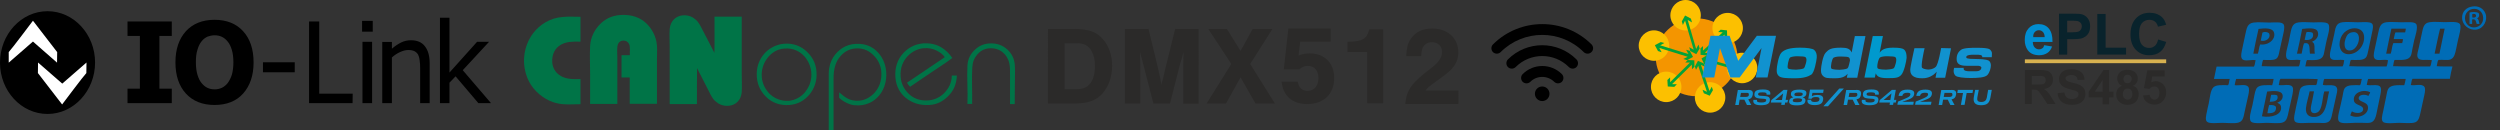 <?xml version="1.0" encoding="utf-8"?>
<!-- Generator: Adobe Illustrator 25.4.1, SVG Export Plug-In . SVG Version: 6.00 Build 0)  -->
<svg version="1.1"
	 id="Layer_1" inkscape:export-filename="/home/philip/Desktop/WHP/images/XLR5_pinouts.png" inkscape:export-xdpi="88.19973" inkscape:export-ydpi="88.19973" inkscape:output_extension="org.inkscape.output.svg.inkscape" inkscape:version="0.46" xmlns:cc="http://creativecommons.org/ns#" xmlns:dc="http://purl.org/dc/elements/1.1/" xmlns:inkscape="http://www.inkscape.org/namespaces/inkscape" xmlns:rdf="http://www.w3.org/1999/02/22-rdf-syntax-ns#" xmlns:sodipodi="http://sodipodi.sourceforge.net/DTD/sodipodi-0.dtd" xmlns:svg="http://www.w3.org/2000/svg"
	 xmlns="http://www.w3.org/2000/svg" xmlns:xlink="http://www.w3.org/1999/xlink" x="0px" y="0px" viewBox="0 0 1919.5 99.8"
	 style="enable-background:new 0 0 1919.5 99.8;" xml:space="preserve">
<rect x="0" y="0" width="1919.5" height="99.8" fill="#333333" stroke="none"/>
<style type="text/css">
	.st0{fill-rule:evenodd;clip-rule:evenodd;fill:#F49500;}
	.st1{fill-rule:evenodd;clip-rule:evenodd;fill:#FCC000;}
	.st2{fill-rule:evenodd;clip-rule:evenodd;fill:#03A239;}
	.st3{fill-rule:evenodd;clip-rule:evenodd;fill:#1192CF;}
	.st4{fill-rule:evenodd;clip-rule:evenodd;fill:#0099CD;}
	.st5{fill-rule:evenodd;clip-rule:evenodd;fill:#007447;}
	.st6{fill:#2B2A29;}
	.st7{fill:#008DD2;}
	.st8{fill:#09232C;}
	.st9{fill-rule:evenodd;clip-rule:evenodd;fill:#D7B150;}
	.st10{fill-rule:evenodd;clip-rule:evenodd;}
	.st11{fill-rule:evenodd;clip-rule:evenodd;fill:#FFFFFF;}
	.st12{fill-rule:evenodd;clip-rule:evenodd;fill:#006CB6;}
</style>
<g id="Layer_x0020_1">
	
		<sodipodi:namedview  bordercolor="#666666" borderopacity="1.0" gridtolerance="10000" guidetolerance="10" height="320px" id="base" inkscape:current-layer="layer1" inkscape:cx="238.94644" inkscape:cy="236.50919" inkscape:document-units="px" inkscape:grid-points="true" inkscape:object-nodes="true" inkscape:pageopacity="0.0" inkscape:pageshadow="2" inkscape:window-height="947" inkscape:window-width="1280" inkscape:window-x="0" inkscape:window-y="25" inkscape:zoom="1.4142136" objecttolerance="10" pagecolor="#ffffff" showgrid="true" width="540px">
		</sodipodi:namedview>
	<path class="st0" d="M1334,43.9c0-16.5-14-29.8-31.3-29.8c-17.3,0-31.4,13.4-31.4,29.8c0,16.5,14,30,31.3,30
		C1320,73.8,1334,60.5,1334,43.9z"/>
	<path class="st1" d="M1305.9,11.7c0,6.4-5.2,11.7-11.7,11.7c-6.4,0-11.7-5.2-11.7-11.7c0.1-6.5,5.3-11.7,11.7-11.7
		C1300.7,0,1305.9,5.2,1305.9,11.7z"/>
	<path class="st1" d="M1338.2,21.5c0,6.5-5.2,11.7-11.7,11.7c-6.4,0-11.7-5.2-11.7-11.7c0-6.4,5.2-11.6,11.7-11.6
		S1338.2,15.2,1338.2,21.5z"/>
	<path class="st1" d="M1349.3,52.2c0,6.4-5.2,11.7-11.7,11.7c-6.4,0-11.7-5.2-11.7-11.7c0-6.4,5.2-11.7,11.7-11.7
		C1344.2,40.7,1349.3,45.9,1349.3,52.2z"/>
	<path class="st1" d="M1324.7,74.8c0,6.5-5.2,11.7-11.7,11.7s-11.7-5.2-11.7-11.7c0-6.4,5.2-11.7,11.7-11.7
		C1319.5,63.2,1324.7,68.4,1324.7,74.8z"/>
	<path class="st1" d="M1291,66.7c0,6.4-5.2,11.7-11.7,11.7c-6.4,0-11.7-5.2-11.7-11.7c0-6.5,5.2-11.7,11.7-11.7S1291,60.3,1291,66.7
		z"/>
	<path class="st1" d="M1281.6,35c0,6.5-5.2,11.7-11.7,11.7c-6.5-0.1-11.7-5.2-11.7-11.7c0-6.3,5.2-11.7,11.7-11.7
		C1276.3,23.3,1281.6,28.5,1281.6,35z"/>
	<polygon class="st2" points="1305,37.2 1304.1,34.2 1302.3,37.6 1295.8,15.3 1299.1,17.2 1298.3,14.3 1293.8,11.9 1291.3,16.4 
		1292.1,19.2 1293.8,15.8 1300.4,38.2 1297,36.2 1297.8,39.2 1302.4,41.6 	"/>
	<polygon class="st2" points="1310.6,42.6 1312.5,40.8 1309,40.5 1324.1,26.5 1324.1,29.9 1326.1,28.2 1326,23.3 1321.1,22.8 
		1319.2,24.6 1322.7,24.8 1307.5,38.9 1307.6,35.3 1305.6,37.2 1305.7,42.1 	"/>
	<polygon class="st2" points="1285.5,66.7 1287.5,64.7 1283.8,64.6 1299,49.6 1299.1,53.2 1301,51.3 1300.9,46.3 1295.8,46.1 
		1294,48 1297.6,48 1282.3,63.1 1282.3,59.4 1280.2,61.4 1280.5,66.4 	"/>
	<polygon class="st2" points="1297.4,39 1294.6,38.2 1296.4,41.5 1274.7,34.8 1277.9,33 1275.1,32.3 1270.6,34.7 1273,39.2 
		1275.8,40.1 1274,36.8 1295.8,43.6 1292.4,45.3 1295.3,46.2 1299.9,43.7 	"/>
	<polygon class="st2" points="1315.2,69.2 1314.3,66.6 1312.5,69.8 1306,49.8 1309.2,51.3 1308.3,48.8 1303.7,46.7 1301.3,51.1 
		1302.2,53.6 1303.9,50.5 1310.6,70.5 1307.2,68.9 1308.2,71.6 1312.7,73.5 	"/>
	<polygon class="st2" points="1331.4,48.3 1328.6,47.4 1330.3,50.8 1310,44.9 1313.1,43.1 1310.6,42.4 1306.4,44.9 1308.6,49.4 
		1311.1,50.1 1309.4,46.9 1329.7,52.7 1326.5,54.6 1329.2,55.4 1333.5,52.7 	"/>
	<polygon class="st3" points="1306.9,59.5 1313.3,27.5 1328,27.5 1334.6,46.7 1348.9,27.5 1363.6,27.5 1357.1,59.5 1348.1,59.5 
		1352.5,36.9 1335.7,59.5 1328.6,59.5 1320.6,37 1316.2,59.5 	"/>
	<path class="st4" d="M1393,38.4c-1.2-1.2-5.7-1.8-10.8-1.8c-8,0-12,1.4-14.4,3.8c-2.4,2.4-3.6,11.4-3.6,12.5c0,1-0.4,3.5,1.4,5.3
		c1.7,1.8,6,1.9,12.5,1.9c6.6,0,10.1-1.2,12.6-2.8c2.4-1.6,3.9-10.3,4.2-13C1395.1,41.5,1394.3,39.6,1393,38.4L1393,38.4z
		 M1386.6,48.5c-0.7,2.4-1,3.4-1.7,4c-0.9,0.6-5,1-5.9,1c-0.9,0-5.3-0.1-6.2-1c-0.9-0.9,0.5-7.6,1.7-8.4c1.4-0.7,4.1-1,6-0.9
		c3,0.1,5.2,0.1,5.9,0.8C1387,44.7,1387.3,46.1,1386.6,48.5z"/>
	<path class="st3" d="M1424.2,27.5l-2.5,12.8c-1.2-2.8-3.4-3.7-8.1-3.7c-8,0-9.5,1.4-11.8,3.8c-2.4,2.4-3.6,11.4-3.6,12.5
		c0,1-0.4,3.5,1.4,5.3c1.8,1.8,3.2,1.9,9.6,1.9c6.1,0,8.3-2.1,9.4-3.5l-0.6,3.1h8l6.3-32h-8.2V27.5z M1418.3,52.6c-0.9,0.6-5,1-6,1
		s-5.3-0.1-6.2-1c-0.9-0.9,0.5-7.7,1.7-8.3c1.4-0.8,4.1-1,6-0.9c3,0.1,5.2,0.1,5.9,0.8c0.4,0.4,0.7,1.2,0.7,2.3l-0.6,2.7
		C1419.3,51.1,1419.1,52,1418.3,52.6z"/>
	<path class="st4" d="M1461.9,38c-1-0.9-3.5-1.4-8.3-1.4c-6,0-8.5,1.3-10.4,3.8l2.5-12.7h-7.8l-6.4,31.9h8l0.7-3.3
		c1,2.2,2.4,3.7,9.1,3.7c6.6,0,8.3-0.3,10.4-2.4c2.2-2.2,4-10.5,4.2-13.2C1463.9,41.5,1463.5,39.4,1461.9,38L1461.9,38z
		 M1455.6,48.5c-0.7,2.4-1,3.4-1.7,4c-0.9,0.6-5,1-5.9,1c-0.9,0-5.3-0.1-6.3-1c-1-0.9,0.5-7.6,1.8-8.4c1.2-0.7,3.9-1,6-0.9
		c3,0.1,5.2,0.1,5.9,0.8C1456,44.7,1456.2,46.1,1455.6,48.5z"/>
	<path class="st3" d="M1490.7,36.9h-0.3c0,0-2.1,12.4-4.1,14.4c-1.9,1.9-4.8,2.1-5.8,2.1c-1,0-3.7-0.4-4.7-1.3
		c-1.2-1.3,1.4-13,1.9-15.1h-7.8c0,0-3.2,14.3-3.2,16.5c0,1.7,0.2,5,5,6.2c1.2,0.3,2.5,0.4,4.2,0.4c1.4,0,2.5-0.1,3.6-0.4
		c3.8-0.9,6.2-3.1,7.5-4.7l-0.9,4.7h7.4l4.5-22.6l0,0L1490.7,36.9L1490.7,36.9z"/>
	<path class="st3" d="M1522,43.9h7.3c0,0,0.1-1.7,0.1-2.5c0-0.8,0.1-1.8-1.4-3.3c-1.5-1.6-9.8-1.4-11.3-1.4s-9-0.1-11.1,1.6
		c-1.8,1.4-3.3,3.4-3.3,7c0,3.8,2.5,5.2,7.4,5.2h8.8c1.2,0,2.8,0.4,2.8,1.5c0,1-0.9,2.7-3.9,2.7h-5.8c-1.3,0-3.9-0.3-3.9-1.8v-0.8
		h-7.3c0,0-0.4,1.2-0.4,2.3c0,1,0.2,2.5,1.4,3.7c1.2,1.2,6.3,1.8,11.6,1.8c5.2,0,10.9-0.3,12.8-2.2c1.9-1.9,2.8-5.6,2.8-7.4
		c0-1.9-0.7-2.8-1.2-3.4c-0.6-0.6-2.4-1.6-10.4-1.6c-7.1,0-7.3-0.7-7.3-1.4c0-0.6,0.1-1.9,5.8-1.9C1521,41.9,1522,42.2,1522,43.9z"
		/>
	<path class="st3" d="M1342.2,69c2.3,0,4,0.7,3.6,3.4l-0.1,0.5c-0.3,1.8-1.3,3-3.4,3.4l2.3,4.3h-3.3l-2-4.1h-3.6l-0.7,4.1h-2.7
		l2-11.5H1342.2z M1342.7,72.5c0.1-0.8-0.2-1.2-1.3-1.2h-4.7l-0.6,3.1h4.5c1.4,0,2.1-0.6,2.2-1.5V72.5z"/>
	<path class="st3" d="M1346.2,77l0.1-0.3h2.8L1349,77c-0.2,1,0.5,1.7,3.2,1.7c2.9,0,3.7-0.6,3.8-1.4l0.1-0.2c0.1-0.8-0.3-1-1.4-1.2
		l-3.9-0.3c-2.5-0.2-4.1-1.2-3.7-3.6v-0.2c0.3-1.9,1.6-3.1,6.6-3.1c5,0,5.8,1.7,5.5,3.7l-0.1,0.3h-2.8l0.1-0.3
		c0.1-1-0.5-1.5-3.1-1.5c-2.6,0-3.3,0.4-3.4,1.2v0.2c-0.1,0.7,0.3,1,1.4,1.2l4.3,0.3c2.2,0.2,3.6,1.1,3.3,3.2v0.2
		c-0.3,2.2-1.8,3.6-7.1,3.6C1346.6,80.7,1346,78.8,1346.2,77z"/>
	<path class="st3" d="M1372.8,76.8l-0.4,1.9h-1.8l-0.3,1.8h-2.7l0.3-1.8h-8.2l0.3-1.8l9.4-7.9h3l-1.4,7.7h1.8V76.8z M1363,76.8h5.2
		l0.9-5.1L1363,76.8z"/>
	<path class="st3" d="M1386.9,71.9v0.3c-0.2,1.2-1,2.1-2.8,2.6c1.8,0.5,2.3,1.4,2.1,2.7l-0.1,0.3c-0.3,1.6-1.3,3.1-6.7,3.1
		c-5,0-5.9-1.6-5.7-3.4l0.1-0.3c0.2-1.1,1-2,3.2-2.5c-1.6-0.5-2.1-1.6-1.9-2.7v-0.3c0.2-1.4,1.4-2.9,6.5-2.9
		C1386.6,68.8,1387.1,70.2,1386.9,71.9z M1383.6,76.8c0.1-0.8-0.5-1.3-3.2-1.3c-2.8,0-3.6,0.5-3.8,1.2l-0.1,0.4
		c-0.1,0.8,0.3,1.4,3.3,1.4c3,0,3.6-0.6,3.7-1.4L1383.6,76.8z M1384.1,72.3c0.1-0.7-0.2-1.3-2.9-1.3c-2.9,0-3.3,0.6-3.4,1.3
		l-0.1,0.3c-0.1,0.8,0.5,1.2,3,1.2c2.4,0,3.3-0.5,3.4-1.2V72.3z"/>
	<path class="st3" d="M1399.8,71.3h-8.2l-0.5,2.6c1-0.6,2.4-1,4.5-1c3.4,0,4.5,1.4,4.2,3.6l-0.1,0.4c-0.3,2.2-1.9,3.8-6.5,3.8
		c-4.3,0-5.8-1.7-5.4-3.7l0.1-0.4h2.8l-0.1,0.3c-0.1,0.8,0.6,1.4,2.9,1.4c2.7,0,3.3-0.9,3.4-1.7l0.1-0.5c0.1-1-0.5-1.6-2.7-1.6
		c-1.8,0-3.1,0.4-3.3,1.2v0.1h-2.6l1.3-7h10.5L1399.8,71.3z"/>
	<polygon class="st3" points="1400,81.6 1412.2,68 1415.7,68 1403.5,81.6 	"/>
	<path class="st3" d="M1425.3,69c2.3,0,3.9,0.7,3.6,3.4l-0.1,0.5c-0.3,1.8-1.2,3-3.4,3.4l2.3,4.3h-3.2l-2-4.1h-3.6l-0.7,4.1h-2.7
		l2-11.5H1425.3z M1426,72.5c0.1-0.8-0.2-1.2-1.3-1.2h-4.7l-0.6,3.1h4.5c1.4,0,2.1-0.6,2.2-1.5V72.5z"/>
	<path class="st3" d="M1429.5,77l0.1-0.3h2.8l-0.1,0.3c-0.2,1,0.5,1.7,3.2,1.7c2.9,0,3.7-0.6,3.8-1.4l0.1-0.2c0.1-0.8-0.3-1-1.4-1.2
		l-3.9-0.3c-2.5-0.2-4.1-1.2-3.7-3.6v-0.2c0.3-1.9,1.6-3.1,6.6-3.1c5,0,5.8,1.7,5.5,3.7l-0.1,0.3h-2.8l0.1-0.3
		c0.1-1-0.5-1.5-3.1-1.5c-2.6,0-3.3,0.4-3.4,1.2v0.2c-0.1,0.7,0.3,1,1.4,1.2l4.3,0.3c2.2,0.2,3.6,1.1,3.3,3.2v0.2
		c-0.3,2.2-1.8,3.6-7.1,3.6C1429.9,80.7,1429.1,78.8,1429.5,77z"/>
	<path class="st3" d="M1456,76.8l-0.4,1.9h-1.8l-0.3,1.8h-2.7l0.3-1.8h-8.2l0.3-1.8l9.4-7.9h3l-1.4,7.7h1.8V76.8z M1446.2,76.8h5.2
		l0.9-5.1L1446.2,76.8z"/>
	<path class="st3" d="M1469.7,72.1v0.2c-0.3,1.8-1.4,3.2-5.4,4.5l-3.7,1.4l8.8-0.1l-0.4,2.3h-12.2l0.5-2.4l6.2-2.6
		c1.8-0.8,3.1-1.5,3.2-2.6l0.1-0.2c0.1-0.9-0.3-1.4-2.4-1.4c-2.5,0-3.4,0.9-3.7,2.1l-0.1,0.3h-2.9l0.1-0.3c0.5-2.9,2.3-4.5,6.9-4.5
		C1468.9,68.8,1470,70.2,1469.7,72.1z"/>
	<path class="st3" d="M1483.3,72.1v0.2c-0.3,1.8-1.4,3.2-5.4,4.5l-3.7,1.4l8.8-0.1l-0.4,2.3h-12.2l0.5-2.4l6.2-2.6
		c1.7-0.8,3.1-1.5,3.2-2.6l0.1-0.2c0.1-0.9-0.3-1.4-2.4-1.4c-2.5,0-3.4,0.9-3.7,2.1l-0.1,0.3h-2.9l0.1-0.3c0.5-2.9,2.3-4.5,6.9-4.5
		C1482.5,68.8,1483.6,70.2,1483.3,72.1z"/>
	<path class="st3" d="M1498.3,69c2.3,0,4,0.7,3.6,3.4l-0.1,0.5c-0.3,1.8-1.2,3-3.4,3.4l2.3,4.3h-3.2l-2-4.1h-3.6l-0.7,4.1h-2.7
		l2-11.5H1498.3z M1499,72.5c0.1-0.8-0.2-1.2-1.3-1.2h-4.7l-0.6,3.1h4.5c1.4,0,2.1-0.6,2.2-1.5V72.5z"/>
	<polygon class="st3" points="1514.9,69 1514.5,71.4 1510,71.4 1508.4,80.5 1505.6,80.5 1507.2,71.4 1502.8,71.4 1503.2,69 	"/>
	<path class="st3" d="M1515.5,74.6l1-5.6h2.8l-1.1,5.8c-0.4,2.2,0.2,3.5,3,3.5s3.9-1.4,4.3-3.5l1-5.8h2.8l-1,5.6
		c-0.8,4.3-2.3,6.2-7.4,6.2C1516.1,80.7,1514.9,78.4,1515.5,74.6z"/>
	<g>
		<path class="st5" d="M483.6,59.5h-6.4V42.4h6.4c-0.2-2.9,0.5-6.3-0.6-8.6c-1.4-3.3-6.7-3.7-8.4-0.2c-1.2,2.5-0.6,7.5-0.6,11.2v35
			h-20.9V57.4c0-7.5-0.4-15,0-22.2c0.4-6.8,3.5-12.3,7.2-16.2c3.8-4.1,9-7,16.2-7.5c8.5-0.5,15,2,19.5,6.2
			c4.2,3.9,7.9,10.1,8.4,17.3c0.3,3.6,0,7.5,0,11.2v33.5h-20.9V59.5z M483.6,59.5L483.6,59.5L483.6,59.5z"/>
	</g>
	<path class="st5" d="M548.5,40.6c0.3-9.1,0-18.5,0.1-27.8h20.9v43.5c0,4.9,0.3,9.7,0,14.5c-0.5,5.8-4.3,9.9-9.9,10.4
		c-4.6,0.4-7.8-1.3-10.1-3.3c-2.5-2.1-3.8-5-5.3-8c-3-5.9-6.2-12-9-17.6c-0.2,9,0,18.4-0.1,27.6h-20.9V36.5c0-4.9-0.3-9.8,0-14.3
		c0.5-5.8,4.5-9.9,9.9-10.4c4.5-0.4,7.7,1.2,10.1,3.3c2.5,2.2,3.8,5.2,5.3,8.1C542.5,28.9,545.6,34.8,548.5,40.6z"/>
	<path class="st5" d="M445.7,12.9V32c-6-0.3-11.1,0.1-15,2.3c-4.2,2.4-7.1,6.9-6.7,13.6c0.4,4.9,3.2,8.6,6.7,10.5
		c3.8,2.2,8.9,2.6,15,2.3V80c-6.4,0.1-12.1,0.5-17-0.5c-4.7-0.9-8.7-2.8-12.2-5.3c-6.8-4.8-11.9-11.8-13.6-21.4
		c-2-11.1,1.6-21.1,6.6-27.5c4.9-6.3,12.8-11.7,23-12.3C436.6,12.6,440.8,12.9,445.7,12.9z"/>
	<g>
		<path class="st5" d="M601.8,33.6c7.7-0.7,13.6,2.2,17.4,5.8c3.9,3.6,7.2,8.5,7.7,15.6c0.6,7.6-2,13.5-5.5,17.7
			c-3.5,4.1-8.5,7.4-15.3,7.9c-7.5,0.6-13.5-2.1-17.3-5.7c-4.1-3.8-7.1-8.7-7.7-15.6c-0.6-7.9,2-13.6,5.4-17.7
			C589.6,37.8,595.2,34.2,601.8,33.6L601.8,33.6z M589.5,44.2c-2.8,3.5-5.1,8.5-4.6,15c0.4,5.4,3.1,10,6.3,13.1
			c3.4,3.2,8.5,5.5,14.5,5.1c5.3-0.5,9.6-3.3,12.2-6.4c2.9-3.5,5.1-7.9,5.1-13.7c0-5.8-2.5-10.7-5.1-13.7c-3.3-3.8-8.6-7-15.8-6.3
			C596.4,37.7,592.2,40.8,589.5,44.2z"/>
	</g>
	<path class="st5" d="M644.3,75.1c0-1.4,0-2.8,0-4c0-0.3,0.4,0.1,0.6,0.3c3.8,3.2,7.6,6.5,14.9,5.9c4.8-0.4,8.8-3,11.6-6
		c3.4-3.7,5.7-8.9,5.3-15.8c-0.3-5.2-2.5-9.4-5.3-12.3c-3-3.3-7.6-6.6-14.6-6c-5.8,0.4-9.9,3.6-12.6,7.3c-3,4.1-4.2,9.2-4.2,15.7
		c0,12.7,0,26.9,0,39.7h-3.7v-43c0-6.8,2.3-12.1,5.7-15.9c3.9-4.4,9.7-7.9,18.3-7.3c8.1,0.5,13.5,5.1,16.8,10.6
		c3.5,5.8,4.7,14.5,1.8,22.3c-2.4,6.5-7.5,11.5-13.9,13.4c-3.4,1.1-8.2,1.3-11.9,0.2C649.4,79,646.8,77.4,644.3,75.1z"/>
	<path class="st5" d="M731.2,44.5c-5.2,4-10.8,7.4-16.2,11.1c-5.4,3.7-10.7,7.3-16.2,11c-1-0.9-1.8-2-2.4-3.1
		c9.7-6.5,19.3-13.1,29-19.6c-1.4-2.2-3.8-3.8-6.3-5.1c-2.7-1.3-5.9-2.1-9.7-1.8c-5.2,0.4-9.2,2.8-12.3,5.9c-3.5,3.6-6.2,9-5.6,16.1
		c0.4,5.3,2.7,9.4,5.6,12.4c3.5,3.7,8.6,6.2,15.6,5.7c5.4-0.4,9.7-2.9,12.6-6c3.1-3.3,5.4-7.4,5.5-13.1h3.9
		c-0.4,7.2-2.7,11.7-6.4,15.5c-3.5,3.6-8.2,6.8-14.8,7.1c-7.5,0.5-13.5-1.8-18.1-5.5c-4.3-3.5-7.4-8.8-7.9-15.7
		c-0.6-7.5,1.7-13.6,5.5-18c3.7-4.2,8.8-7.5,15.9-8.1C720.3,32.7,726.6,38.1,731.2,44.5z"/>
	<path class="st5" d="M779.1,79.9h-3.6V58.1c0-3.8,0.1-7.3-0.7-10.2c-1.6-6-6.8-11.4-15.3-10.8c-4.1,0.3-7.1,2.3-9.2,4.8
		c-2.3,2.7-3.6,5.8-3.8,10.1c-0.5,8.3,0.1,18.7-0.1,27.8h-3.6c0.4-10.2-0.5-20.2,0-29.4c0.2-4.9,2.2-8.6,5-11.5
		c2.7-2.8,6.3-5.1,11.3-5.5c6.2-0.5,10.7,1.4,14.1,4.4c3.2,2.8,5.7,7,6,12.4c0.3,4.8,0,9.8,0,14.8L779.1,79.9L779.1,79.9z"/>
	<path class="st6" d="M804.6,79.5h19.8c10.7,0,17-2.2,22-7.6c4.7-5.2,7.5-13,7.5-21.4c0-8.1-2.5-15.3-7.1-20.4
		c-5.1-5.9-11.3-7.9-22.8-7.9h-19.4V79.5L804.6,79.5z M817.4,68.5V33.2h9.6c5.2,0,8.8,1.8,11,5.8c1.9,3.3,2.7,7.1,2.7,11.8
		c0,5-0.9,9-2.8,12.1c-2.4,3.9-5.9,5.6-11.8,5.6H817.4z"/>
	<path id="_1" class="st6" d="M898.3,79.5l7.8-30.6c0.1-0.1,0.3-1.2,0.9-2.7c0.3-0.8,0.9-3.1,1.8-6.5c-0.2,2.1-0.2,3.3-0.2,4.5
		l-0.1,5.5v29.9h11.8V22.2h-18L894.9,52c0,0.2-0.4,2-0.9,3.8c-0.3,1.6-0.7,2.8-0.9,3.9l-1,3.7c0,0.1-0.1,0.7-0.3,1.8
		c-0.7-3.8-1.6-8.5-2.7-13l-7.3-30h-18.1v57.3h11.8V49.6l-0.1-5.5c0-0.9,0-2.4-0.2-4.5c0.5,1.6,0.6,2,1,3.8c0.4,1.2,0.9,3,1.5,5.6
		l7.9,30.5H898.3z"/>
	<polygon id="_2" class="st6" points="959.9,49.1 977,22.2 961.8,22.2 952.5,39.1 942,22.2 927.7,22.2 945.4,49.1 926.4,79.5 
		941.3,79.5 952.5,59.4 964,79.5 978.9,79.5 	"/>
	<path id="_3" class="st6" d="M998.3,32h23.4V21.9h-32.5l-3.5,31.4h11.9c2.1-1.9,4-2.7,6.6-2.7c5,0,8.1,3.6,8.1,9.3
		c0,5.9-3.3,9.9-8.3,9.9c-4.2,0-6.9-2.6-7.6-7.1h-12.4c1.2,11,8.2,17.2,19.8,17.2c12.6,0,20.6-7.8,20.6-20
		c0-11.4-7.4-18.9-18.7-18.9c-3.2,0-5.6,0.4-8.7,1.6L998.3,32z"/>
	<path id="_4" class="st6" d="M1062.1,22.5h-10.7c-2.1,7.6-5.3,9.4-16.8,9.6v7.9h15.1v39.3h12.3V22.5L1062.1,22.5z"/>
	<path id="_5" class="st6" d="M1119.6,69.5h-25.1c1.4-1.9,2.8-3.2,7.1-6.2c7.8-5.7,9.4-6.9,11.6-8.9c4.6-4.4,6.5-8.8,6.5-14.2
		c0-10.8-8.1-18.3-19.9-18.3c-7.7,0-13.2,2.7-16.8,8.2c-2.2,3.3-3.1,7.1-3.3,13h11.5c0.2-3.3,0.5-5,1.2-6.5c1.3-2.7,3.9-4.2,7.1-4.2
		c4.5,0,7.7,3,7.7,7.5c0,4.1-2.4,7.8-8.1,12.2c-15.5,11.8-18.8,16.4-20.2,27.7h40.9V69.5z"/>
	<path class="st6" d="M1554.7,80.1V53.7h11.2c2.8,0,4.8,0.3,6.1,0.7c1.3,0.5,2.3,1.3,3.1,2.5c0.8,1.2,1.2,2.6,1.2,4.1
		c0,2-0.6,3.6-1.8,4.9c-1.1,1.3-2.9,2.1-5.2,2.4c1.1,0.7,2.1,1.4,2.8,2.2c0.8,0.8,1.8,2.2,3,4.3l3.2,5.1h-6.3l-3.8-5.8
		c-1.4-2-2.3-3.3-2.8-3.9c-0.5-0.5-1-0.9-1.6-1.1s-1.4-0.3-2.7-0.3h-1.1v11H1554.7z M1560,64.9h3.9c2.6,0,4.1-0.1,4.8-0.3
		c0.6-0.2,1.1-0.6,1.5-1.1c0.3-0.5,0.5-1.2,0.5-2c0-0.9-0.3-1.6-0.7-2.1c-0.5-0.6-1.2-0.9-2-1c-0.4-0.1-1.7-0.1-3.9-0.1h-4.1V64.9z"
		/>
	<path id="_1_4" class="st6" d="M1579.8,71.5l5.2-0.5c0.3,1.7,0.9,3,1.9,3.8c0.9,0.8,2.2,1.2,3.8,1.2c1.7,0,3-0.4,3.9-1.1
		c0.9-0.7,1.3-1.6,1.3-2.5c0-0.6-0.2-1.2-0.5-1.6c-0.4-0.4-1-0.8-1.9-1.1c-0.6-0.2-2-0.6-4.2-1.2c-2.8-0.7-4.8-1.6-6-2.6
		c-1.6-1.4-2.4-3.2-2.4-5.3c0-1.3,0.4-2.6,1.1-3.8c0.7-1.2,1.8-2.1,3.3-2.7c1.4-0.6,3.1-0.9,5.2-0.9c3.3,0,5.8,0.7,7.4,2.2
		c1.7,1.4,2.5,3.4,2.6,5.8l-5.3,0.2c-0.2-1.4-0.7-2.4-1.5-2.9c-0.7-0.6-1.8-0.9-3.3-0.9c-1.5,0-2.7,0.3-3.6,1
		c-0.6,0.4-0.9,0.9-0.9,1.6c0,0.6,0.3,1.2,0.8,1.6c0.7,0.6,2.3,1.2,4.9,1.8c2.6,0.6,4.5,1.2,5.7,1.9c1.2,0.7,2.2,1.5,2.9,2.7
		c0.7,1.1,1,2.5,1,4.2c0,1.5-0.4,2.9-1.3,4.2c-0.8,1.3-2,2.3-3.5,2.9c-1.5,0.6-3.4,1-5.7,1c-3.3,0-5.9-0.8-7.7-2.3
		C1581.2,76.7,1580.1,74.5,1579.8,71.5z"/>
	<path id="_2_5" class="st6" d="M1614.4,80.1v-5.3h-10.7v-4.4l11.4-16.7h4.3v16.7h3.3v4.4h-3.3v5.3H1614.4z M1614.4,70.4v-9l-6,9
		H1614.4z"/>
	<path id="_3_6" class="st6" d="M1629.3,65.8c-1.3-0.5-2.3-1.3-2.8-2.3c-0.6-1-0.9-2-0.9-3.1c0-2,0.7-3.6,2.1-4.9
		c1.4-1.3,3.3-1.9,5.8-1.9c2.5,0,4.4,0.7,5.8,1.9c1.4,1.3,2.1,2.9,2.1,4.9c0,1.2-0.3,2.3-1,3.2c-0.6,1-1.5,1.7-2.7,2.2
		c1.5,0.6,2.6,1.4,3.3,2.6c0.7,1.1,1.1,2.4,1.1,3.9c0,2.4-0.8,4.4-2.3,5.9c-1.5,1.5-3.6,2.3-6.2,2.3c-2.4,0-4.4-0.7-6-1.9
		c-1.9-1.5-2.8-3.5-2.8-6.1c0-1.4,0.4-2.7,1-3.9C1626.7,67.4,1627.8,66.5,1629.3,65.8z M1630.4,60.7c0,1,0.3,1.8,0.8,2.4
		c0.6,0.5,1.3,0.8,2.3,0.8c1,0,1.7-0.3,2.3-0.9c0.6-0.6,0.9-1.4,0.9-2.4c0-1-0.3-1.7-0.9-2.3c-0.6-0.6-1.3-0.9-2.2-0.9
		c-1,0-1.7,0.3-2.3,0.9C1630.7,59,1630.4,59.8,1630.4,60.7z M1629.9,72c0,1.4,0.3,2.5,1,3.3c0.7,0.8,1.6,1.2,2.7,1.2
		s1.9-0.4,2.6-1.1c0.7-0.7,1-1.8,1-3.3c0-1.2-0.3-2.2-1-3c-0.7-0.8-1.6-1.1-2.6-1.1c-1.2,0-2.2,0.4-2.7,1.3
		C1630.2,70.1,1629.9,71,1629.9,72z"/>
	<path id="_4_7" class="st6" d="M1645.5,73.3l5-0.5c0.1,1.1,0.6,2,1.3,2.7c0.7,0.7,1.5,1,2.4,1c1,0,2-0.4,2.7-1.3
		c0.7-0.9,1.1-2.2,1.1-3.9c0-1.6-0.4-2.8-1.1-3.7c-0.7-0.8-1.7-1.2-2.8-1.2c-1.4,0-2.7,0.7-3.9,1.9l-4.1-0.6l2.6-13.7h13.3v4.7h-9.5
		l-0.8,4.5c1.1-0.6,2.3-0.9,3.4-0.9c2.2,0,4.1,0.8,5.7,2.4c1.6,1.6,2.4,3.7,2.4,6.3c0,2.2-0.7,4.1-1.9,5.8c-1.7,2.3-4.1,3.5-7.1,3.5
		c-2.4,0-4.4-0.7-6-2C1646.7,77.2,1645.8,75.5,1645.5,73.3z"/>
	<path class="st7" d="M1569.6,34.7l6,1c-0.8,2.2-2,3.9-3.7,5c-1.7,1.1-3.7,1.7-6.2,1.7c-4,0-6.9-1.3-8.8-3.9
		c-1.5-2.1-2.3-4.7-2.3-7.9c0-3.8,1-6.7,3-8.9c2-2.2,4.5-3.2,7.5-3.2c3.4,0,6.1,1.1,8,3.4s2.9,5.7,2.8,10.3h-15.1
		c0,1.8,0.5,3.2,1.4,4.2c0.9,1,2.1,1.5,3.5,1.5c0.9,0,1.7-0.3,2.4-0.8C1568.8,36.7,1569.3,35.8,1569.6,34.7z M1569.9,28.6
		c0-1.8-0.5-3.1-1.3-4c-0.9-0.9-1.9-1.4-3.1-1.4c-1.3,0-2.4,0.5-3.2,1.4c-0.9,0.9-1.3,2.3-1.2,3.9H1569.9z"/>
	<path id="_1_8" class="st8" d="M1580.9,41.9V10.5h10.1c3.9,0,6.4,0.1,7.5,0.5c1.8,0.5,3.3,1.5,4.5,3.1c1.2,1.6,1.8,3.6,1.8,6.1
		c0,1.9-0.4,3.5-1,4.8c-0.7,1.3-1.6,2.4-2.7,3.1c-1.1,0.8-2.2,1.2-3.3,1.5c-1.5,0.3-3.7,0.5-6.5,0.5h-4.1v11.8H1580.9z M1587.2,15.8
		v9h3.5c2.5,0,4.2-0.2,5-0.5c0.9-0.3,1.5-0.9,2-1.6c0.5-0.7,0.7-1.5,0.7-2.4c0-1.2-0.3-2.1-1-2.8c-0.7-0.8-1.5-1.2-2.6-1.4
		c-0.7-0.1-2.3-0.2-4.5-0.2H1587.2z"/>
	<polygon id="_2_9" class="st8" points="1610.3,41.9 1610.3,10.7 1616.7,10.7 1616.7,36.6 1632.4,36.6 1632.4,41.9 	"/>
	<path id="_3_10" class="st8" d="M1657,30.3l6.2,1.9c-1,3.5-2.5,6-4.7,7.7c-2.2,1.7-5,2.5-8.4,2.5c-4.2,0-7.6-1.4-10.3-4.3
		c-2.7-2.8-4-6.7-4-11.7c0-5.2,1.4-9.3,4.1-12.2c2.7-2.9,6.2-4.4,10.7-4.4c3.8,0,7,1.2,9.4,3.4c1.4,1.3,2.5,3.3,3.2,5.8l-6.3,1.5
		c-0.4-1.6-1.1-2.9-2.3-3.9c-1.2-0.9-2.6-1.4-4.3-1.4c-2.4,0-4.2,0.9-5.7,2.5c-1.4,1.7-2.2,4.4-2.2,8.1c0,4,0.7,6.8,2.1,8.5
		c1.4,1.7,3.3,2.5,5.6,2.5c1.7,0,3.1-0.5,4.4-1.6C1655.6,34.3,1656.5,32.6,1657,30.3z"/>
	<rect x="1554.7" y="45.6" class="st9" width="108.5" height="2.9"/>
	<path class="st10" d="M1157.8,45.6c-1.6,1.6-1.6,4.3,0,5.9c1.6,1.6,4.3,1.6,5.9,0c11.3-11.3,29.6-11.3,40.9,0
		c0.8,0.8,1.9,1.2,2.9,1.2c1,0,2.1-0.4,2.9-1.2c1.6-1.6,1.6-4.3,0-5.9C1195.9,31.1,1172.3,31.1,1157.8,45.6L1157.8,45.6z"/>
	<path class="st10" d="M1169.1,56.9c-1.6,1.6-1.6,4.3,0,5.9c1.6,1.6,4.3,1.6,5.9,0c5-5,13.2-5,18.3,0c0.8,0.8,1.9,1.2,2.9,1.2
		c1.1,0,2.2-0.4,3-1.2c1.6-1.6,1.6-4.3,0-5.9C1190.9,48.6,1177.4,48.6,1169.1,56.9z"/>
	<circle class="st10" cx="1184.1" cy="72" r="5.6"/>
	<path class="st10" d="M1222,34.1c-20.9-20.8-54.8-20.8-75.7,0c-1.6,1.6-1.6,4.3,0,5.9c1.6,1.6,4.3,1.6,5.9,0
		c17.6-17.6,46.2-17.6,63.8,0c0.8,0.8,1.9,1.2,3,1.2c1,0,2.1-0.4,2.9-1.2C1223.6,38.4,1223.6,35.8,1222,34.1z"/>
	<g>
		<g id="_1611478718288">
			<g id="_1658368744528">
				<path class="st10" d="M377,79.2h-9.7l-17.5-20.6l-4.7,4.9v15.7h-7.3V13.6h7.3v42.1l21.2-23.6h9.2l-20.2,21.8L377,79.2z
					 M330,79.2h-7.4V52.4c0-2.2-0.1-4.2-0.4-6.1c-0.2-1.9-0.7-3.4-1.2-4.4c-0.7-1.1-1.6-2-2.8-2.6c-1.2-0.6-2.8-0.9-4.8-0.9
					s-4.1,0.6-6.3,1.6c-2.2,1-4.3,2.4-6.2,4.1v35.1h-7.4V32.2h7.4v5.2c2.3-2,4.7-3.6,7.1-4.8c2.5-1.2,5-1.7,7.5-1.7
					c4.7,0,8.4,1.5,10.7,4.6c2.5,3.1,3.7,7.5,3.7,13.2v30.5H330L330,79.2z M285.7,79.2h-7.4V32.1h7.4V79.2z M286.2,24.3H278V16h8.2
					V24.3z M270.7,79.2h-33.4V16.5h7.8v55.4h25.7L270.7,79.2L270.7,79.2z M226.3,55.5h-24.4v-7.7h24.4V55.5z M174.8,63.8
					c1.4-1.9,2.5-4.1,3.3-6.7c0.7-2.6,1.1-5.7,1.1-9.2c0-3.7-0.4-7-1.2-9.6c-0.8-2.6-1.8-4.8-3.2-6.4c-1.3-1.7-2.9-2.9-4.6-3.7
					c-1.7-0.8-3.6-1.1-5.4-1.1c-1.9,0-3.7,0.4-5.4,1c-1.7,0.8-3.3,1.9-4.6,3.6c-1.3,1.6-2.4,3.7-3.2,6.5c-0.9,2.8-1.2,5.9-1.2,9.6
					c0,3.7,0.4,6.9,1.2,9.6c0.8,2.6,1.8,4.8,3.2,6.4c1.3,1.6,2.8,2.9,4.6,3.7c1.7,0.8,3.5,1.1,5.5,1.1s3.7-0.4,5.5-1.2
					C172,66.6,173.5,65.4,174.8,63.8L174.8,63.8z M194.7,47.9c0,10-2.7,17.9-8,23.9c-5.3,5.9-12.7,8.8-22,8.8s-16.7-3-22-8.8
					c-5.3-5.8-8-13.8-8-23.9s2.7-18,8-23.9c5.3-5.8,12.7-8.8,22-8.8s16.6,2.9,22,8.8C192,29.8,194.7,37.8,194.7,47.9L194.7,47.9z
					 M131.9,79.2h-34V68.1h9.5V27.6h-9.5V16.5h34v11.1h-9.5v40.5h9.5V79.2z"/>
			</g>
			<path class="st10" d="M36.5,8.6c20.1,0,36.5,17.7,36.5,39.4S56.6,87.5,36.5,87.5C16.3,87.5,0,69.8,0,48.1S16.3,8.6,36.5,8.6z"/>
			<path class="st11" d="M66.3,56.1c-2,2-18.6,24.1-18.6,24.1L29.1,56.1l0.1-8.1l18.6,16.2l18.6-16.2L66.3,56.1L66.3,56.1z"/>
			<path class="st11" d="M6.7,40c2-2,18.6-24.1,18.6-24.1L43.9,40l-0.1,8.1L25.3,31.9L6.7,48.1V40z"/>
		</g>
	</g>
</g>
<g>
	<path class="st12" d="M1898.2,5c4.9-0.8,8.6,1.6,10.1,5.3c2,5-1.3,11.6-6.8,12.4c-5.7,0.9-11.1-3.5-11.1-9
		C1890.3,8.7,1893.9,5.6,1898.2,5 M1893.4,17.3c3.3,6.5,13.4,4.1,13.2-3.6c-0.1-4.3-3.6-7.6-8.3-6.8
		C1894.2,7.6,1891,12.4,1893.4,17.3"/>
	<path class="st12" d="M1903.1,10.1c0.9,1.5,0.2,3.6-1.3,3.9c1.4,0.7,1.5,2.7,2,4.4h-2.2c-0.6-1.7-0.5-4.1-3.5-3.5v3.5h-2V9.6
		C1898.2,9,1901.8,9,1903.1,10.1 M1898.2,10.9c0.1,0.9-0.2,2,0.2,2.6C1902.7,14,1901.5,9.5,1898.2,10.9"/>
	<path class="st12" d="M1737.6,46c-0.6,1.4-0.8,3.1-1.1,4.8c9.1,0.4,19.1,0.1,28.5,0.2c0.9-1.2,0.8-3.3,1.3-4.8
		c-3.2-0.9-8.1,0.8-10.1-0.9c-2.4-2.1,0.3-9.3,0.9-12.4c0.5-2.3,0.9-4.4,1.3-6.4c1-4.5,1.3-8.7,6.4-9.3c3.9-0.5,7,0,11.4,0
		c3.5,0,10-0.7,11.5,1.3c1.8,2.3-0.6,9.6-1.3,12.5c-0.5,2-0.8,4.1-1.3,6.2c-0.5,2.1-0.7,4.6-1.5,6c-1.9,3.4-6.7,3-12.3,2.9
		c-0.8,1.3-0.8,3.3-1.3,4.9h28.6c0.9-1.1,0.9-3.1,1.3-4.8c-3.7-0.9-8.4,0.9-10.3-1.3c-1.2-1.4-0.6-4.3-0.2-6.2
		c1-4.4,1.9-8.1,2.8-12.3c0.9-4.4,1.1-8.7,6.2-9.3c3.5-0.5,7.4,0,12.1,0c3.1,0,9.3-0.7,10.8,1.1c1.2,1.4,0.5,4.4,0,6.6
		c-1.1,5.1-1.7,8.4-2.8,13.4c-0.5,2.5-1,4.9-2,6c-2.1,2.4-7,1.8-11.5,1.8c-0.8,1.3-0.7,3.3-1.3,4.8c9.2,0.4,19.2,0.1,28.7,0.2
		c0.6-1.3,0.9-3,1.1-4.8c-3.1-0.9-7.9,0.8-9.9-0.9c-1.6-1.3-1-4.3-0.5-6.6c1-4.8,1.9-8.6,2.9-13.5c0.9-4.1,1.6-7.4,6-8.1
		c3.7-0.5,7.4,0,12.3,0c3.8,0,9.4-0.6,10.8,1.3c1.8,2.4-0.9,10.1-1.5,12.6c-0.5,2.1-0.9,4.1-1.3,6.2c-0.5,2.2-0.6,4.6-1.5,6
		c-1.9,3.3-6.8,2.8-12.3,2.8c-0.6,1.4-0.8,3.1-1.1,4.8c9.1,0.4,19.1,0.1,28.5,0.2c0.8-1.2,0.8-3.3,1.3-4.8
		c-4.6-0.9-10.8,1.5-11.2-3.5c-0.1-1.5,0.6-3.7,1.1-5.9c0.8-3.5,1.6-7.6,2.4-11.2c1-4.5,1.4-8,6.2-8.6c3.7-0.5,7.1,0,11.5,0
		c3.7,0,10.1-0.8,11.5,1.5c1.5,2.3-0.9,9.6-1.5,12.5c-0.4,2.1-0.9,4.3-1.3,6.2c-0.8,3.8-1.4,7.2-4.4,8.4c-2.5,1-5.9,0-9.3,0.4
		c-0.9,1.2-0.8,3.2-1.3,4.8c3.7,0.4,8.1,0.1,12.1,0.2c-0.8,3.1-1.5,6.2-2,9.5h-28.7c-0.8,1.2-0.8,3.2-1.3,4.8
		c3.3,0.6,8.5-1.3,10.4,1.3c1,1.4,0.5,4.1,0,6.4c-0.9,4.2-1.9,8.6-2.8,12.8c-0.8,3.6-1.4,7-4.2,8.1c-2.9,1.1-8.4,0.4-12.3,0.4
		c-2.6,0-10.1,0.9-12.1-0.5c-2.2-1.5-0.8-5.4-0.2-8.4c0.8-4,1.5-7.6,2.4-11.7c0.4-2.1,0.8-4.4,1.5-5.5c2-3.2,7-2.8,12.3-2.8
		c0.5-1.4,0.8-3.2,1.1-4.8h-28.8c-0.6,1.3-0.7,3.1-1.1,4.6c3.3,0.8,8.1-0.7,10.1,1.1c1.3,1.2,0.8,4,0.4,6.2c-1,4.6-1.6,8.1-2.6,12.6
		c-0.8,4-1.5,8-4.9,9c-1.7,0.5-4.1,0.2-6.2,0.2h-6.2c-3.1,0-9.9,1-11.7-0.9c-1.3-1.3-1-3.8-0.4-6.6c1-4.8,2-8.1,2.9-12.8
		c0.5-2.4,0.7-4.9,1.6-6.2c2.1-2.9,6.8-2.4,11.9-2.4c0.8-1.2,0.8-3.3,1.3-4.8h-28.8c-0.7,1.2-0.8,3-1.1,4.6c1.8,0.4,3.4,0.2,4.9,0.2
		c2.4,0,5.1,0,5.9,2.2c0.7,1.9-0.3,4.6-0.7,6.6c-0.9,4.3-1.8,8.4-2.8,12.6c-0.8,3.9-1.3,6.8-5.1,7.5c-1.8,0.3-4,0-6,0h-6
		c-2.8,0-9.7,0.8-11.4-0.8c-1.3-1.2-0.9-4.1-0.4-6.4c1-5,1.7-8.2,2.8-13c0.5-2.2,0.8-5,1.6-6.2c2-3,7-2.6,12.1-2.6
		c0.7-1.3,0.8-3,1.1-4.6c-9.1-0.4-19.1-0.1-28.6-0.2c-0.9,1.2-0.8,3.3-1.3,4.8c3.5,0.6,8.8-1.3,10.6,1.5c0.9,1.4,0.2,4.4-0.2,6.4
		c-0.9,4.1-1.8,8.3-2.8,12.6c-0.7,3.3-1.2,6.9-4.2,8.1c-3,1.2-8.4,0.4-12.4,0.4c-2.9,0-10.2,0.9-12.1-0.8c-2.4-2.1,0.1-9,0.9-12.6
		c0.5-2.3,0.8-4.4,1.3-6.6c0.5-2.5,1-5.7,2.4-7.1c2.3-2.3,7-1.8,11.5-1.8c0.5-1.4,0.8-3.1,1.1-4.8h-28.8c-0.5,1.4-0.8,3.1-1.1,4.8
		c3.6,0.5,8.3-1.1,10.3,1.1c1.2,1.3,0.6,4.5,0.2,6.4c-1,4.6-1.8,8.3-2.8,12.6c-0.8,3.7-1.1,7.6-4.8,8.6c-3.2,0.9-8.1,0.2-12.5,0.2
		c-3.1,0-10,0.9-11.7-0.9c-1.4-1.4-0.7-4.3-0.2-6.8c0.5-2.5,1-4.9,1.5-6.8c0.9-4.1,1.3-10.6,3.7-12.8c2.2-2.1,6.9-1.6,11.2-1.6
		c0.9-1.1,0.7-3.3,1.3-4.8h-12.1c0.6-3.2,1.4-6.3,2-9.5h28.7c0.8-1.3,0.8-3.4,1.3-4.9c-3.4-0.6-7.8,1-9.9-0.5
		c-1.6-1.1-1.3-3.8-0.8-6.2c1-4.5,1.8-8.9,2.8-13.2c1-4.5,1.4-8.4,6.4-9c3.8-0.5,7.4,0,12.1,0c3.4,0,9.3-0.8,10.8,1.3
		c1,1.3,0.5,4.1,0,6.6c-1,4.6-1.8,8-2.8,12.6c-0.5,2.2-0.8,4.5-1.6,5.9C1747.6,46.6,1743,46.1,1737.6,46 M1798.2,27.1
		c-3.3,5.4-2.6,13.9,4.4,14.5c7.1,0.5,13.4-6.6,12.5-14.1c-0.5-4.2-4-6.3-8.8-5.7C1802.4,22.4,1799.5,25,1798.2,27.1 M1746,25
		c-1.1-3.8-7.4-3.4-11.9-2.8c-1.4,6.3-2.8,12.6-4,19h3.5c0.8-2.2,0.8-5.2,1.8-7.1C1742,35,1747.5,29.9,1746,25 M1779.5,24.2
		c-1.3-3.3-7.8-2.4-11.9-2c-1.2,6.5-2.6,12.8-4,19h3.6c0.6-2.6,0.9-5.5,1.8-7.9c5.4-1.3,3.9,4.4,4.6,7.9h3.7
		c-0.5-2.3,0.1-5.3-0.5-7.3c-0.3-1-1.1-1.2-1.5-2C1778.2,31,1780.9,27.7,1779.5,24.2 M1836.1,22c-1.3,6.4-2.8,12.7-4,19.2h3.5
		c0.9-2.5,0.9-5.8,2-8.1h6.8c0.3-0.9,0.7-2.4,0.5-3.1h-7c0.5-1.6,0.6-3.6,1.3-5.1h7.5c0.1-1,0.4-1.9,0.5-2.9L1836.1,22L1836.1,22z
		 M1873.5,22c-1.6,6.2-2.8,12.9-4.2,19.2h3.7c1.3-6.5,2.7-12.8,4-19.2H1873.5z M1807.4,77.5c0.7,3.4,6.7,3.1,7,6c0.3,4-6,3.8-8.6,2
		c-0.4,1-1,1.9-1.3,3.1c6.3,3.2,14.9-0.9,13.5-7.1c-0.7-3.3-6.9-3.3-7-6c-0.1-3.2,5.4-3.3,7.5-1.8c0.2-1.2,1.2-1.6,1.3-2.9
		C1813.9,68,1806.1,71.6,1807.4,77.5 M1752.6,73.1c-0.7-4-7.6-3.3-11.9-2.8c-1.3,6.4-2.7,12.7-4,19c6.9,1.3,16-1,14.6-7.7
		c-0.3-1.6-1.5-1.9-2.8-2.8C1750.9,78,1753.1,76,1752.6,73.1 M1773.3,70.2c-0.5,3-2.4,8.8-2.8,12.8c-0.4,5.2,2.6,7.1,7,6.8
		c9-0.8,8.8-11.8,10.8-19.6h-3.7c-1.6,4.5-1.2,14-5.3,16.1c-0.8,0.4-1.9,0.8-3.1,0.5c-3.3-0.7-1.6-5.9-1.1-8.4
		c0.7-3.2,1.1-5.5,1.6-8.3H1773.3z"/>
	<path class="st12" d="M1735.8,31.2c0.4-2.1,0.9-4.1,1.3-6.2c1.9-0.9,4.9-0.3,5.3,1.1C1743.5,29.5,1739.5,32.2,1735.8,31.2"/>
	<path class="st12" d="M1775.7,25.3c1.4,3.9-1.9,6-6.2,5.3c0.6-1.9,0.7-4.3,1.5-6C1772.8,24.5,1774.7,24.5,1775.7,25.3"/>
	<path class="st12" d="M1805.9,24.8c3.3-0.7,5.1,1.1,5.3,4.2c0.2,4.3-2.7,8.8-5.5,9.5c-7.8,2.1-6-9.1-2.8-12.3
		C1803.7,25.5,1804.7,25,1805.9,24.8"/>
	<path class="st12" d="M1748.6,73.5c1,3.8-2.4,4.7-5.9,4.6c0.3-1.9,0.8-3.5,1.1-5.3C1745.6,72.8,1747.7,72.5,1748.6,73.5"/>
	<path class="st12" d="M1747.5,82.1c0.4,4.1-2.5,5-6.6,4.8c0.3-2.2,0.8-4.2,1.3-6.2C1744.6,80.5,1746.6,80.7,1747.5,82.1"/>
</g>
</svg>
